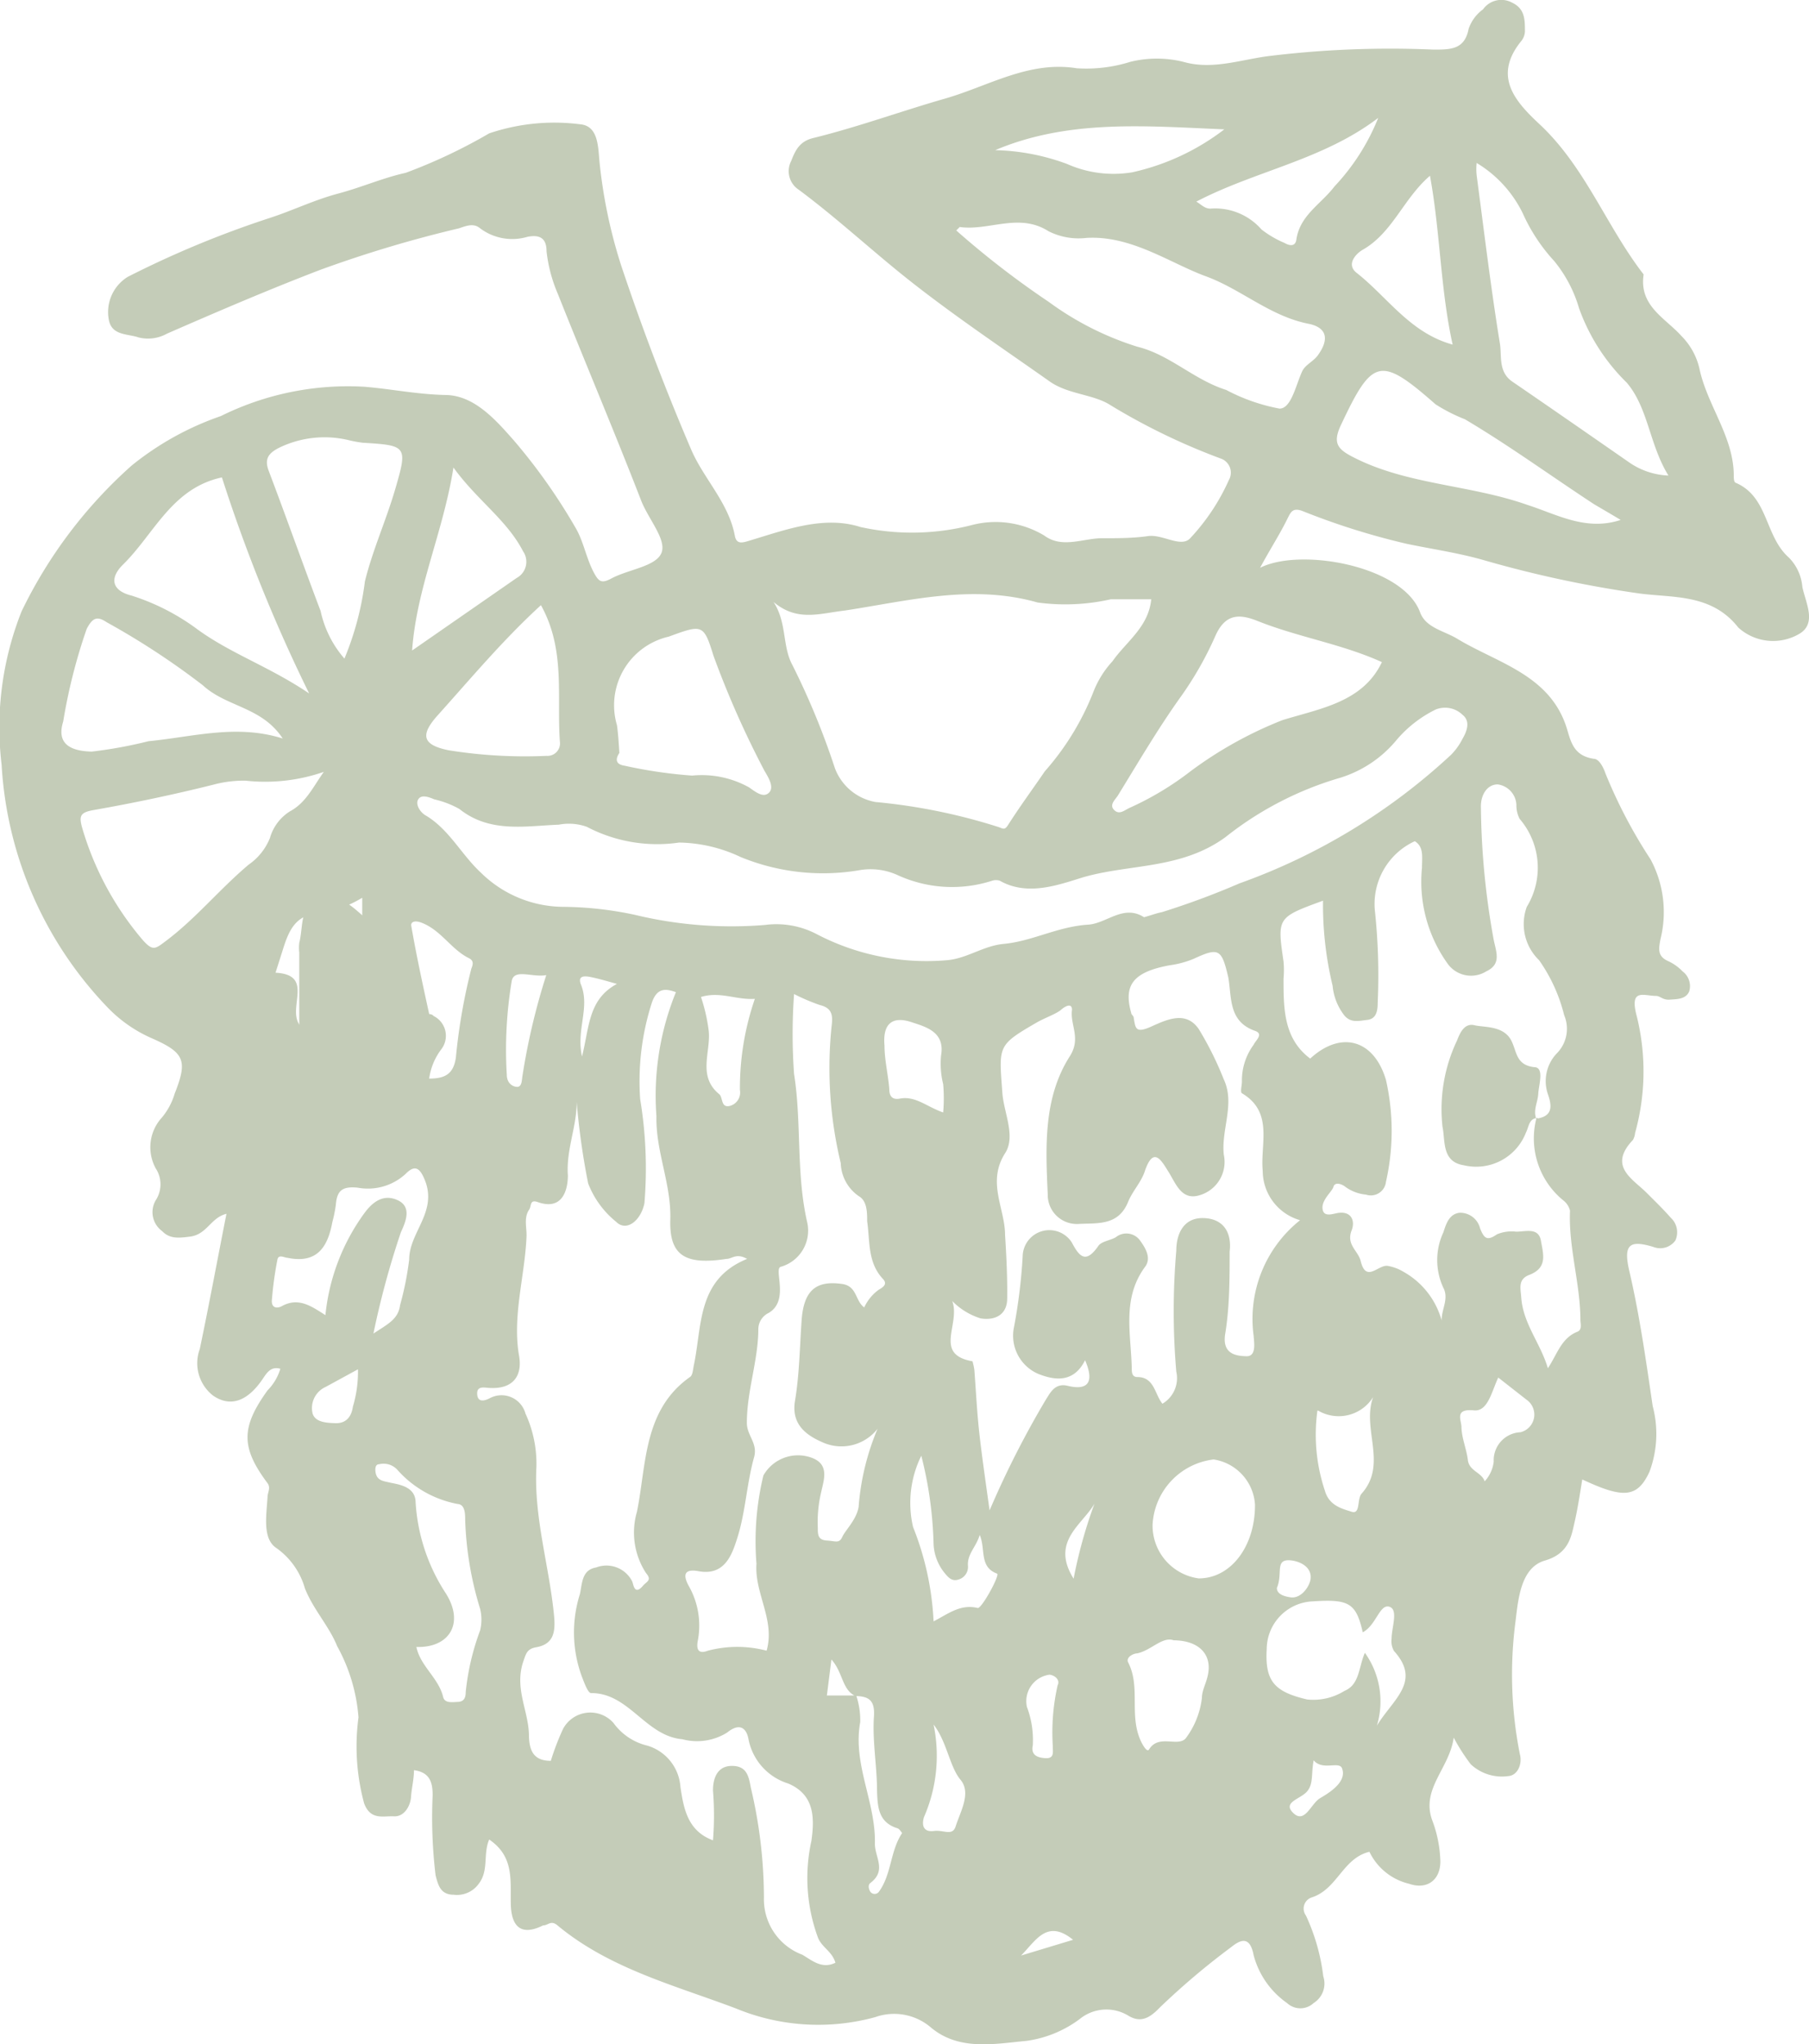 <svg xmlns="http://www.w3.org/2000/svg" viewBox="0 0 67.82 76.65"><title>bebidas</title><g id="Layer_2" data-name="Layer 2"><g id="CREATIVE"><path d="M47.24,21.29c1.51-.77,5.36-.08,6,1.67.22.59.91.69,1.41,1,1.51.91,3.49,1.35,4.1,3.38.15.51.27,1,1,1.11.19,0,.35.29.44.55a18.64,18.64,0,0,0,1.69,3.22,4.19,4.19,0,0,1,.37,3c-.07.38-.11.64.3.82a1.78,1.78,0,0,1,.53.38.69.69,0,0,1,.25.75c-.13.3-.46.29-.73.31s-.35-.14-.52-.14c-.45,0-1-.3-.72.75a8.61,8.61,0,0,1-.06,4.39.66.66,0,0,1-.08.26c-.95,1,0,1.46.53,2,.3.3.61.6.89.92a.74.74,0,0,1,.17.85.7.7,0,0,1-.83.24c-.87-.26-1.13-.11-.9.89.39,1.67.63,3.38.88,5.08a4.06,4.06,0,0,1-.12,2.46c-.46,1-1,1-2.52.29-.09.55-.17,1.09-.29,1.61s-.21,1.17-1.11,1.43-1,1.43-1.1,2.26a15.3,15.3,0,0,0,.16,5c.1.36-.08.79-.42.82a1.71,1.71,0,0,1-1.42-.44,7.2,7.2,0,0,1-.64-1c-.16,1.15-1.21,1.9-.82,3.06A4.7,4.7,0,0,1,54,69.79c0,.71-.51,1.07-1.17.84a2.22,2.22,0,0,1-1.49-1.2c-1,.24-1.2,1.4-2.16,1.71a.44.44,0,0,0-.22.68,7.54,7.54,0,0,1,.65,2.28.86.86,0,0,1-.36,1,.73.73,0,0,1-1,0A3.18,3.18,0,0,1,47,73.31c-.14-.74-.49-.59-.85-.3a27.7,27.7,0,0,0-2.67,2.26c-.4.42-.73.57-1.17.31a1.58,1.58,0,0,0-1.83.12,4.31,4.31,0,0,1-2,.82c-1.19.11-2.54.39-3.6-.52a2.12,2.12,0,0,0-2.07-.37,8.08,8.08,0,0,1-5.23-.33c-2.3-.87-4.73-1.49-6.68-3.11-.25-.21-.34,0-.54,0-.78.39-1.19.1-1.21-.8s.13-1.78-.81-2.42c-.24.56,0,1.16-.4,1.67a1,1,0,0,1-.93.4c-.48,0-.58-.33-.68-.73a18.19,18.19,0,0,1-.11-3c0-.49-.11-.86-.7-.94,0,.34-.09.68-.11,1s-.24.75-.64.73-.88.16-1.12-.49a8.17,8.17,0,0,1-.21-3.22,6.54,6.54,0,0,0-.8-2.67c-.3-.75-.9-1.38-1.21-2.17a2.78,2.78,0,0,0-1.07-1.51c-.53-.35-.37-1.23-.33-1.91,0-.17.13-.34,0-.52-1-1.34-1-2.09,0-3.48a1.94,1.94,0,0,0,.48-.81c-.34-.1-.5.14-.64.35-.55.83-1.2,1.13-1.89.65a1.54,1.54,0,0,1-.49-1.74c.35-1.67.66-3.35,1-5.07-.58.14-.72.75-1.33.85-.45.06-.79.1-1.08-.2A.88.88,0,0,1,5.84,45a1.09,1.09,0,0,0,0-1.19,1.65,1.65,0,0,1,.23-1.91A2.51,2.51,0,0,0,6.55,41c.5-1.26.36-1.54-.9-2.09a5.18,5.18,0,0,1-1.59-1.11,14.31,14.31,0,0,1-4-9.13,11.78,11.78,0,0,1,.75-5.75,17.5,17.5,0,0,1,4.12-5.46A11,11,0,0,1,8.28,15.6a10.73,10.73,0,0,1,5.37-1.1c1,.08,2,.29,3.07.31s1.87.94,2.55,1.71a21.66,21.66,0,0,1,2.32,3.29c.29.5.39,1.13.68,1.67.17.31.27.41.63.22.64-.35,1.66-.45,1.89-.95s-.49-1.29-.76-2c-1-2.58-2.09-5.15-3.12-7.74a5.58,5.58,0,0,1-.42-1.59c0-.54-.31-.62-.72-.54A2,2,0,0,1,18,8.56c-.24-.2-.5-.1-.79,0A46,46,0,0,0,12,10.12c-1.93.74-3.84,1.56-5.74,2.39a1.46,1.46,0,0,1-1.07.14c-.4-.14-1-.06-1.11-.66a1.55,1.55,0,0,1,.71-1.61,37.22,37.22,0,0,1,5.3-2.2c.87-.28,1.68-.68,2.58-.92s1.68-.59,2.54-.78A20,20,0,0,0,18.34,5a7.62,7.62,0,0,1,3.41-.34c.7.06.67.88.73,1.45a18.94,18.94,0,0,0,.8,3.82q1.17,3.51,2.63,6.92c.47,1.1,1.41,2,1.64,3.24.07.37.34.24.65.15,1.32-.4,2.71-.91,4.06-.48a9,9,0,0,0,4.2-.08,3.53,3.53,0,0,1,2.69.4c.69.51,1.49.08,2.23.1.53,0,1.1,0,1.66-.08s1.26.47,1.6.06A7.87,7.87,0,0,0,46.07,18a.56.56,0,0,0-.31-.81,24,24,0,0,1-4.13-2c-.63-.41-1.59-.4-2.28-.89-1.73-1.22-3.49-2.4-5.16-3.71-1.44-1.13-2.78-2.39-4.25-3.48a.83.83,0,0,1-.28-1.07c.16-.41.32-.75.85-.87,1.66-.41,3.27-1,4.91-1.47s3.15-1.43,4.95-1.14a5.5,5.5,0,0,0,2-.24,4.14,4.14,0,0,1,2,0c1.12.32,2.21-.11,3.3-.23a37.32,37.32,0,0,1,6.07-.23c.65,0,1.17,0,1.32-.78a1.5,1.5,0,0,1,.54-.73A.84.84,0,0,1,56.69.1c.49.23.48.66.48,1.09a.62.62,0,0,1-.13.34c-1.08,1.32-.25,2.26.67,3.12,1.72,1.6,2.51,3.83,3.91,5.64-.18,1.18.81,1.63,1.42,2.31a2.54,2.54,0,0,1,.67,1.21C64,15.2,65,16.37,65,17.84c0,.09,0,.23.07.26,1.24.53,1.08,2,2,2.81A1.77,1.77,0,0,1,67.57,22c.12.6.57,1.39-.14,1.78a1.94,1.94,0,0,1-2.26-.25c-1-1.28-2.47-1.11-3.72-1.28A42.6,42.6,0,0,1,55.62,21c-.94-.27-1.92-.41-2.88-.61a26.86,26.86,0,0,1-3.91-1.23c-.37-.14-.44.05-.55.26C48,20,47.64,20.55,47.24,21.29ZM32.07,63.59c-.51-.24-.46-.88-.9-1.37L31,63.57H32.1a2.91,2.91,0,0,1,.15,1c-.29,1.58.59,3,.55,4.56,0,.51.45,1-.17,1.47-.1.08-.06.23,0,.33a.2.2,0,0,0,.32,0c.48-.66.42-1.53.87-2.2,0,0-.1-.16-.17-.18-.72-.22-.75-.8-.77-1.41,0-.9-.17-1.81-.12-2.72C32.82,63.76,32.59,63.6,32.07,63.59ZM57.62,41.94c.58-.09.57-.45.42-.89a1.51,1.51,0,0,1,.31-1.54,1.31,1.31,0,0,0,.29-1.45A6.12,6.12,0,0,0,57.7,36a1.88,1.88,0,0,1-.46-2,2.81,2.81,0,0,0-.27-3.3,1.12,1.12,0,0,1-.12-.53.81.81,0,0,0-.7-.76c-.4,0-.65.4-.63.88A29,29,0,0,0,56,35.24c.1.48.29.91-.28,1.18a1.08,1.08,0,0,1-1.47-.32,5.27,5.27,0,0,1-.94-3.56c0-.39.08-.79-.27-1a2.59,2.59,0,0,0-1.49,2.65,22.9,22.9,0,0,1,.1,3.41c0,.3-.05.6-.39.64s-.63.12-.87-.18a2.13,2.13,0,0,1-.43-1.1,13,13,0,0,1-.36-3.19c-1.72.63-1.72.63-1.48,2.28a3.44,3.44,0,0,1,0,.64c0,1.12,0,2.25,1,3,1.15-1.06,2.39-.72,2.84.8a8.64,8.64,0,0,1,0,3.82.57.57,0,0,1-.75.48,1.55,1.55,0,0,1-.77-.29c-.15-.12-.4-.19-.45,0s-.51.53-.39.9c.07.2.31.13.5.09.56-.12.72.28.57.65-.2.53.24.75.34,1.13.2.84.64.16,1,.19a1.68,1.68,0,0,1,.6.22,3,3,0,0,1,1.5,2.11c-.23-.52.27-1,0-1.51a2.46,2.46,0,0,1,0-2.07c.1-.3.21-.7.62-.74a.77.77,0,0,1,.76.59c.15.37.26.48.63.22a1.41,1.41,0,0,1,.72-.1c.36,0,.84-.17.93.34s.25,1-.41,1.27c-.45.16-.36.48-.33.83.06,1,.72,1.73,1,2.68.35-.52.5-1.13,1.11-1.37.17-.07.12-.27.11-.42,0-1.38-.45-2.73-.39-4.12A.7.7,0,0,0,58.6,45a3,3,0,0,1-1-3.07ZM42.89,34.39c.26-.07.46-.15.67-.19a29.55,29.55,0,0,0,2.91-1.08A23,23,0,0,0,54.4,28.3a2.35,2.35,0,0,0,.43-.6c.2-.34.28-.68,0-.9a.94.94,0,0,0-1-.2,4.54,4.54,0,0,0-1.51,1.19,4.44,4.44,0,0,1-2.07,1.37,12.55,12.55,0,0,0-4.31,2.23c-1.65,1.2-3.55,1-5.29,1.49-.9.27-2.1.75-3.17.14a.47.47,0,0,0-.28,0,4.89,4.89,0,0,1-3.55-.21,2.45,2.45,0,0,0-1.45-.18,8.12,8.12,0,0,1-4.44-.5,5.58,5.58,0,0,0-2.3-.54A5.67,5.67,0,0,1,22,31a2,2,0,0,0-1.05-.08c-1.27.05-2.59.32-3.73-.59a3.53,3.53,0,0,0-.94-.36c-.21-.09-.48-.19-.6,0s.08.5.29.61c.88.53,1.33,1.47,2.07,2.15A4.43,4.43,0,0,0,21.07,34a13.27,13.27,0,0,1,2.73.3,15.43,15.43,0,0,0,4.88.38,3.25,3.25,0,0,1,1.93.34A8.89,8.89,0,0,0,35.52,36c.75-.07,1.35-.54,2.11-.61,1.07-.1,2-.64,3.14-.72C41.48,34.64,42.11,33.89,42.89,34.39ZM29,22.57c.51.78.32,1.66.71,2.37A28.32,28.32,0,0,1,31.3,28.8a2,2,0,0,0,1.52,1.27,21.69,21.69,0,0,1,4.65.95c.18.08.22.07.33-.1.44-.69.92-1.34,1.37-2a10,10,0,0,0,1.83-3,3.64,3.64,0,0,1,.71-1.13c.51-.73,1.35-1.28,1.45-2.32-.53,0-1,0-1.52,0a7.71,7.71,0,0,1-2.74.12c-2.46-.7-4.85-.06-7.22.3C30.72,23,29.89,23.32,29,22.57ZM25.34,37.2c-.43-.16-.72-.13-.9.39A9.6,9.6,0,0,0,24,41.21a15.88,15.88,0,0,1,.16,3.9c-.13.65-.67,1.09-1.06.7a3.44,3.44,0,0,1-1.05-1.44,27.19,27.19,0,0,1-.46-3.45c.16,1.07-.38,2.06-.3,3.15,0,.49-.17,1.34-1.13,1-.31-.11-.23.15-.32.28-.21.31-.09.66-.1,1-.06,1.49-.54,3-.28,4.48.13.74-.21,1.25-1.08,1.21-.18,0-.51-.11-.49.23s.3.24.46.16a.93.93,0,0,1,1.35.57,4.49,4.49,0,0,1,.41,2c-.1,1.9.48,3.7.66,5.56.06.61,0,1.08-.66,1.2-.36.06-.39.25-.49.53-.34,1,.18,1.82.21,2.73,0,.64.19,1,.82,1a9.6,9.6,0,0,1,.46-1.2A1.16,1.16,0,0,1,23,64.6a2.19,2.19,0,0,0,1.27.85A1.74,1.74,0,0,1,25.51,67c.12.81.27,1.65,1.22,2a11.69,11.69,0,0,0,0-1.87c0-.44.15-.92.71-.92s.63.39.71.82a18,18,0,0,1,.49,4.12,2.22,2.22,0,0,0,1.44,2.14c.36.21.73.55,1.24.3-.12-.42-.5-.57-.65-.93a6.46,6.46,0,0,1-.25-3.64c.12-.86.12-1.73-.87-2.15a2.17,2.17,0,0,1-1.49-1.67c-.09-.46-.37-.59-.8-.24a2.13,2.13,0,0,1-1.68.25c-1.38-.12-2-1.74-3.42-1.73-.12,0-.26-.4-.35-.63a4.78,4.78,0,0,1-.07-3.08c.09-.41.07-.91.61-1a1.08,1.08,0,0,1,1.35.52c.05.11.08.55.41.16.14-.16.34-.2.11-.47a2.78,2.78,0,0,1-.34-2.3c.36-1.77.23-3.82,2-5.06.09-.07.1-.27.13-.42.32-1.5.11-3.23,2-4-.41-.23-.56,0-.77,0-1.55.24-2.15-.12-2.11-1.47s-.55-2.55-.52-3.88A10.3,10.3,0,0,1,25.34,37.2ZM40.68,51c-.42.84-1.11.77-1.76.51A1.56,1.56,0,0,1,38,49.84a20.57,20.57,0,0,0,.34-2.73,1,1,0,0,1,1.84-.53c.29.55.53.81,1,.13.12-.17.44-.2.65-.32a.63.63,0,0,1,.91.12c.21.29.44.67.18,1-.86,1.18-.52,2.49-.49,3.78,0,.15,0,.34.21.34.64,0,.65.65.94,1a1.11,1.11,0,0,0,.52-1.2,26.48,26.48,0,0,1,0-4.54c0-.61.26-1.23,1-1.22s1.09.51,1,1.26c0,1,0,2.08-.17,3.1-.11.74.41.81.8.82s.28-.54.27-.76a4.73,4.73,0,0,1,1.74-4.34,1.93,1.93,0,0,1-1.4-1.85c-.1-1,.42-2.2-.78-2.91-.07-.05,0-.29,0-.44A2.26,2.26,0,0,1,47,39.17c.07-.16.39-.4.05-.52-1-.35-.87-1.25-1-2-.25-1.07-.35-1.14-1.3-.7a3.56,3.56,0,0,1-.89.24c-1.37.25-1.75.74-1.45,1.79,0,.06.08.1.09.16.07.41.06.62.66.35s1.3-.6,1.78.09a12.33,12.33,0,0,1,.94,1.89c.43.92-.1,1.87,0,2.82a1.3,1.3,0,0,1-.93,1.53c-.66.19-.87-.45-1.14-.88s-.57-1-.9,0c-.14.4-.46.73-.62,1.13-.37.9-1.15.78-1.86.82a1.09,1.09,0,0,1-1.15-1.11c-.08-1.77-.17-3.62.83-5.18.43-.68,0-1.17.08-1.74,0-.26-.24-.15-.41,0s-.6.3-.9.47c-1.5.87-1.43.87-1.3,2.66.06.75.51,1.62.1,2.25-.69,1.09,0,2.07,0,3.06.05.79.09,1.59.08,2.38,0,.62-.46.84-1,.75a2.55,2.55,0,0,1-1.06-.65c.32.87-.72,2,.76,2.26,0,0,.06.22.07.34.06.8.1,1.6.19,2.4s.23,1.77.38,2.85a35.12,35.12,0,0,1,2.09-4.12c.18-.28.35-.67.84-.55C40.87,52.16,41,51.74,40.68,51ZM29.77,37.27a20.86,20.86,0,0,0,0,3c.29,1.84.07,3.71.49,5.55a1.41,1.41,0,0,1-1,1.68c-.25.11.34,1.28-.45,1.73a.68.68,0,0,0-.38.59C28.43,51,28,52.14,28,53.35c0,.48.42.76.27,1.29-.28,1-.32,2.08-.64,3.06-.19.6-.47,1.39-1.44,1.21-.49-.09-.62.09-.37.55a3,3,0,0,1,.34,2.06c-.07.38.07.49.38.37a4.32,4.32,0,0,1,2.2,0c.33-1.15-.46-2.15-.38-3.26a10.5,10.5,0,0,1,.26-3.31,1.49,1.49,0,0,1,1.82-.66c.67.25.44.84.35,1.27a4.87,4.87,0,0,0-.13,1.37c0,.23,0,.44.34.46s.46.12.58-.14.53-.64.61-1.12a9.34,9.34,0,0,1,.71-2.93,1.72,1.72,0,0,1-2.1.49c-.73-.32-1.11-.77-1-1.51.17-1,.18-2,.25-3,.07-1.17.54-1.55,1.52-1.41.57.08.49.64.83.88a1.68,1.68,0,0,1,.54-.66c.11-.07.37-.19.16-.41-.58-.62-.48-1.41-.59-2.16,0-.33,0-.76-.31-.94a1.56,1.56,0,0,1-.68-1.24,15.18,15.18,0,0,1-.34-5.16c.05-.41,0-.66-.45-.77A7.44,7.44,0,0,1,29.77,37.27ZM35.85,8.64a33.09,33.09,0,0,0,3.47,2.68A11.29,11.29,0,0,0,42.64,13c1.22.3,2.12,1.24,3.33,1.62a7,7,0,0,0,2,.7c.44,0,.61-.88.85-1.4.11-.24.42-.37.58-.59.36-.49.45-1-.29-1.18-1.47-.27-2.56-1.3-3.9-1.79s-2.79-1.54-4.48-1.44a2.5,2.5,0,0,1-1.42-.25c-1.11-.71-2.24,0-3.34-.16C36,8.5,35.91,8.58,35.85,8.64ZM12.14,28.94a6.71,6.71,0,0,1-2.93.33A4.37,4.37,0,0,0,8,29.42c-1.48.37-3,.69-4.48.95-.52.09-.57.22-.43.7a11.4,11.4,0,0,0,2.24,4.15c.4.46.49.36.89.06,1.13-.85,2-1.93,3.1-2.86a2.22,2.22,0,0,0,.8-1,1.74,1.74,0,0,1,.75-1C11.47,30.1,11.74,29.5,12.14,28.94ZM62.55,17.83c-.72-1.17-.75-2.52-1.56-3.48a7.39,7.39,0,0,1-1.79-2.79,5,5,0,0,0-.93-1.77A6.64,6.64,0,0,1,57.09,8a4.5,4.5,0,0,0-1.73-1.89,2.27,2.27,0,0,0,0,.46c.28,2.11.53,4.21.87,6.3.08.48-.07,1.07.47,1.44,1.46,1,2.9,2,4.34,3A2.77,2.77,0,0,0,62.55,17.83Zm-10.73,7c-1.52-.69-3.16-.94-4.68-1.55-.68-.27-1.2-.27-1.57.55a12.85,12.85,0,0,1-1.35,2.36c-.83,1.17-1.55,2.4-2.3,3.62-.1.17-.35.36-.15.56s.39,0,.6-.09a11.31,11.31,0,0,0,2.26-1.36A14.92,14.92,0,0,1,48.08,27C49.5,26.56,51.11,26.33,51.82,24.8ZM11.59,26a59.48,59.48,0,0,1-3.27-8.1C6.45,18.3,5.79,20,4.63,21.15c-.55.53-.43,1,.3,1.18a8.38,8.38,0,0,1,2.49,1.28C8.68,24.52,10.11,25,11.59,26Zm1.32-1.3a11.09,11.09,0,0,0,.77-2.9c.29-1.18.8-2.3,1.14-3.47.47-1.61.43-1.63-1.22-1.73a4.68,4.68,0,0,1-.54-.1,3.89,3.89,0,0,0-2.62.3c-.4.21-.53.43-.36.87.66,1.74,1.28,3.5,1.94,5.24A4,4,0,0,0,12.91,24.69Zm47.86-5.2c-.35-.21-.66-.39-1-.59-1.62-1.06-3.18-2.2-4.85-3.19a6.34,6.34,0,0,1-1.1-.56c-2.08-1.83-2.37-1.73-3.55.78-.34.72-.08.93.54,1.24,2,1,4.33,1,6.45,1.75C58.36,19.28,59.46,19.93,60.77,19.49ZM23.22,28.23c-.23.35,0,.45.2.48a17.52,17.52,0,0,0,2.53.37,3.64,3.64,0,0,1,2.13.44c.22.15.52.41.74.21s0-.56-.16-.83a35.29,35.29,0,0,1-1.91-4.31c-.37-1.2-.42-1.18-1.68-.72a2.64,2.64,0,0,0-1.94,3.32C23.18,27.55,23.2,27.92,23.22,28.23ZM10.6,27.69c-.79-1.2-2.1-1.17-3-2A28.65,28.65,0,0,0,4,23.33c-.36-.24-.53-.17-.75.25a20.76,20.76,0,0,0-.88,3.47c-.25.8.21,1.11,1.07,1.13a16.66,16.66,0,0,0,2.13-.39C7.24,27.63,8.86,27.14,10.6,27.69Zm9.68-5c-1.43,1.31-2.63,2.75-3.88,4.14-.65.73-.57,1.1.42,1.3a18,18,0,0,0,3.67.21.47.47,0,0,0,.5-.54C20.87,26.11,21.21,24.36,20.28,22.69ZM51.09,61.2c-.25-1.09-.51-1.25-1.86-1.16a1.8,1.8,0,0,0-1.74,1.78c-.07,1.2.27,1.61,1.52,1.9a2.21,2.21,0,0,0,1.39-.32c.58-.24.53-.89.77-1.43a3.13,3.13,0,0,1,.45,2.73c.61-1,1.68-1.65.64-2.8a.73.73,0,0,1-.09-.45c0-.43.27-1.11-.09-1.21S51.59,60.94,51.09,61.2ZM17,17.53c-.39,2.45-1.38,4.5-1.55,6.86l3.92-2.72a.69.69,0,0,0,.24-1C19,19.49,17.89,18.76,17,17.53ZM43.21,57.18a2,2,0,0,0,1.73,2c1.21,0,2.12-1.21,2.11-2.77a1.83,1.83,0,0,0-1.55-1.69A2.6,2.6,0,0,0,43.21,57.18ZM53.61,6.59c-1,.86-1.4,2.14-2.53,2.78-.21.12-.64.53-.22.86,1.16.91,2,2.25,3.6,2.69C54,10.85,54,8.72,53.61,6.59Zm-38,55.16c.15.72.82,1.15,1,1.86.05.26.34.21.56.2s.29-.15.29-.37A9.26,9.26,0,0,1,18,61.13a1.71,1.71,0,0,0,0-.81A12.64,12.64,0,0,1,17.44,57c0-.23,0-.59-.28-.61a4,4,0,0,1-2.27-1.29.7.7,0,0,0-.68-.2c-.14,0-.15.17-.13.3.05.32.3.33.55.39s.93.12.95.71a7,7,0,0,0,1.14,3.45C17.42,60.87,16.84,61.79,15.61,61.75ZM14,50c.56-.37.93-.54,1-1.07a11.62,11.62,0,0,0,.34-1.7c0-1,1-1.73.63-2.87-.21-.59-.41-.71-.77-.34a2.09,2.09,0,0,1-1.79.51c-.59-.06-.78.12-.82.65a5.19,5.19,0,0,1-.13.64c-.17.93-.57,1.57-1.68,1.34-.11,0-.34-.15-.38.07a13.42,13.42,0,0,0-.21,1.55c0,.28.22.28.38.19.62-.34,1.1,0,1.63.34a7.81,7.81,0,0,1,1.45-3.81c.31-.43.72-.75,1.26-.5s.3.81.12,1.2A32.07,32.07,0,0,0,14,50ZM44.85,7.56c.18.1.32.28.56.26a2.3,2.3,0,0,1,1.88.78,3.75,3.75,0,0,0,.87.51c.17.1.4.15.44-.12.13-.92.92-1.33,1.43-2a8.18,8.18,0,0,0,1.64-2.57C49.6,6,47.07,6.4,44.85,7.56ZM37.31,5.63a8.24,8.24,0,0,1,2.7.52,4.28,4.28,0,0,0,2.44.31A8.77,8.77,0,0,0,45.9,4.85C43,4.73,40.07,4.46,37.31,5.63ZM44,61.5c-.42-.15-.83.37-1.36.49-.15,0-.45.15-.34.35.48.95,0,2,.5,3,.07.13.21.37.28.25.36-.58,1.07-.08,1.37-.41a3.12,3.12,0,0,0,.61-1.52c0-.27.15-.53.21-.8C45.47,62.08,45,61.51,44,61.5Zm5.39-8.61a6.62,6.62,0,0,0,.28,3c.16.57.66.68,1,.79s.2-.46.37-.67c1-1.11,0-2.43.44-3.63A1.52,1.52,0,0,1,49.42,52.89ZM16.09,40.44c.62,0,.91-.19,1-.78a22,22,0,0,1,.58-3.34c.07-.17.09-.3-.08-.39-.68-.33-1.05-1.06-1.8-1.34-.28-.1-.4,0-.37.13.19,1.1.43,2.2.67,3.3,0,0,.11,0,.16.07a.83.83,0,0,1,.28,1.27A2.35,2.35,0,0,0,16.09,40.44ZM34.54,54.58a4,4,0,0,0-.31,2.67A10.91,10.91,0,0,1,35,60.79c.55-.28,1-.66,1.66-.5.16,0,.84-1.25.72-1.29-.68-.25-.42-.92-.65-1.45-.13.45-.48.72-.44,1.17a.49.49,0,0,1-.35.5c-.26.09-.4-.09-.54-.26A1.84,1.84,0,0,1,35,57.89,14.8,14.8,0,0,0,34.54,54.58Zm.82-12.87a6.16,6.16,0,0,0,0-1.06,3.23,3.23,0,0,1-.08-1.07c.16-.9-.58-1.08-1.12-1.26-.74-.24-1.07.1-1,.88,0,.55.14,1.1.18,1.64,0,.29.14.4.4.35C34.32,41.08,34.75,41.5,35.36,41.71Zm-9.08-4.33a6.54,6.54,0,0,1,.28,1.19c.13.82-.45,1.76.41,2.46.14.13.05.53.41.43a.52.52,0,0,0,.36-.59,10.26,10.26,0,0,1,.56-3.42C27.61,37.5,27,37.16,26.28,37.38Zm-15,1.06c.51-.71.36-1.63.62-2.44.2-.64.42-1.24,1.29-1,.32.08.38-.09.39-.34v-1a4.56,4.56,0,0,1-1.51.58c-1,0-1.25.67-1.48,1.41l-.26.82C11.81,36.55,10.75,37.79,11.24,38.44ZM56.17,51.65c-.25.53-.39,1.28-.91,1.23-.72-.07-.49.33-.47.6,0,.42.19.84.24,1.26s.52.46.63.8A1.3,1.3,0,0,0,56,54.8,1.05,1.05,0,0,1,57,53.7a.68.68,0,0,0,.23-1.22ZM14.35,37.48c.24-.74-.34-.6-.62-.69-.54-.18-.36.29-.33.49.18,1-.38,1.85-.42,2.8,0,.29-.57.62,0,.88s.57-.33.82-.53a.87.87,0,0,0,.29-.66C14.17,39,14.28,38.18,14.35,37.48Zm6.13-.92c-.53.1-1.23-.27-1.3.25A15.65,15.65,0,0,0,19,40.3c0,.26.16.43.37.45s.19-.28.22-.43A24.88,24.88,0,0,1,20.48,36.56ZM35,64.66a5.74,5.74,0,0,1-.36,3.47c-.1.33,0,.57.37.52s.7.21.82-.18c.18-.56.59-1.25.18-1.74S35.5,65.3,35,64.66Zm4.35-1.87A1,1,0,0,0,38.5,64a3.51,3.51,0,0,1,.22,1.44c-.08.36.17.47.5.48s.24-.28.25-.45a8,8,0,0,1,.18-2.28C39.75,63,39.57,62.82,39.35,62.79ZM13.42,51.34,12.21,52a.87.87,0,0,0-.49,1c.1.32.5.35.86.36s.59-.2.65-.62A4.54,4.54,0,0,0,13.42,51.34ZM49.25,66c-.1.52,0,.88-.25,1.17s-.94.4-.51.81.66-.36,1-.56,1-.6.83-1.1C50.23,66,49.59,66.41,49.25,66Zm-9-6.81a17.93,17.93,0,0,1,.93-3.2C41,57,39.24,57.58,40.25,59.19ZM21.82,39.61c.28-1.11.23-2.14,1.31-2.72-.43-.12-.7-.2-1-.26s-.45,0-.36.26C22.14,37.76,21.59,38.6,21.82,39.61ZM47.87,59.54c0,.17.15.3.52.35s.68-.36.74-.66c.08-.5-.44-.71-.78-.73C47.79,58.47,48.1,59,47.87,59.54ZM38.28,73.32l1.95-.59C39.25,71.93,38.83,72.77,38.28,73.32Z" style="fill:#c4ccb8"></path><path d="M57.65,41.92c-.33,0-.33.33-.44.54a2,2,0,0,1-2.33,1.23c-.84-.13-.69-.93-.8-1.44A6,6,0,0,1,54.63,39c.11-.29.28-.65.65-.56s1.14,0,1.41.64c.18.4.17.85.82.93.4,0,.18.65.16,1s-.22.63-.05,1Z" style="fill:#c4ccb8"></path><path d="M11.22,41.9V35.72a1.54,1.54,0,0,1,0-.37c.16-.63,0-1.5.82-1.69s1.36.56,1.95,1a.3.3,0,0,1,.11.25c-.08,1.08.86,2,.59,3.07s0,2.23-.4,3.31a8,8,0,0,1-.74,2.43c-.29.4-.58.84-1.19.7s-1.09-.4-1.09-1.14C11.3,42.75,11.24,42.2,11.22,41.9Z" style="fill:#c4ccb8"></path></g></g></svg>